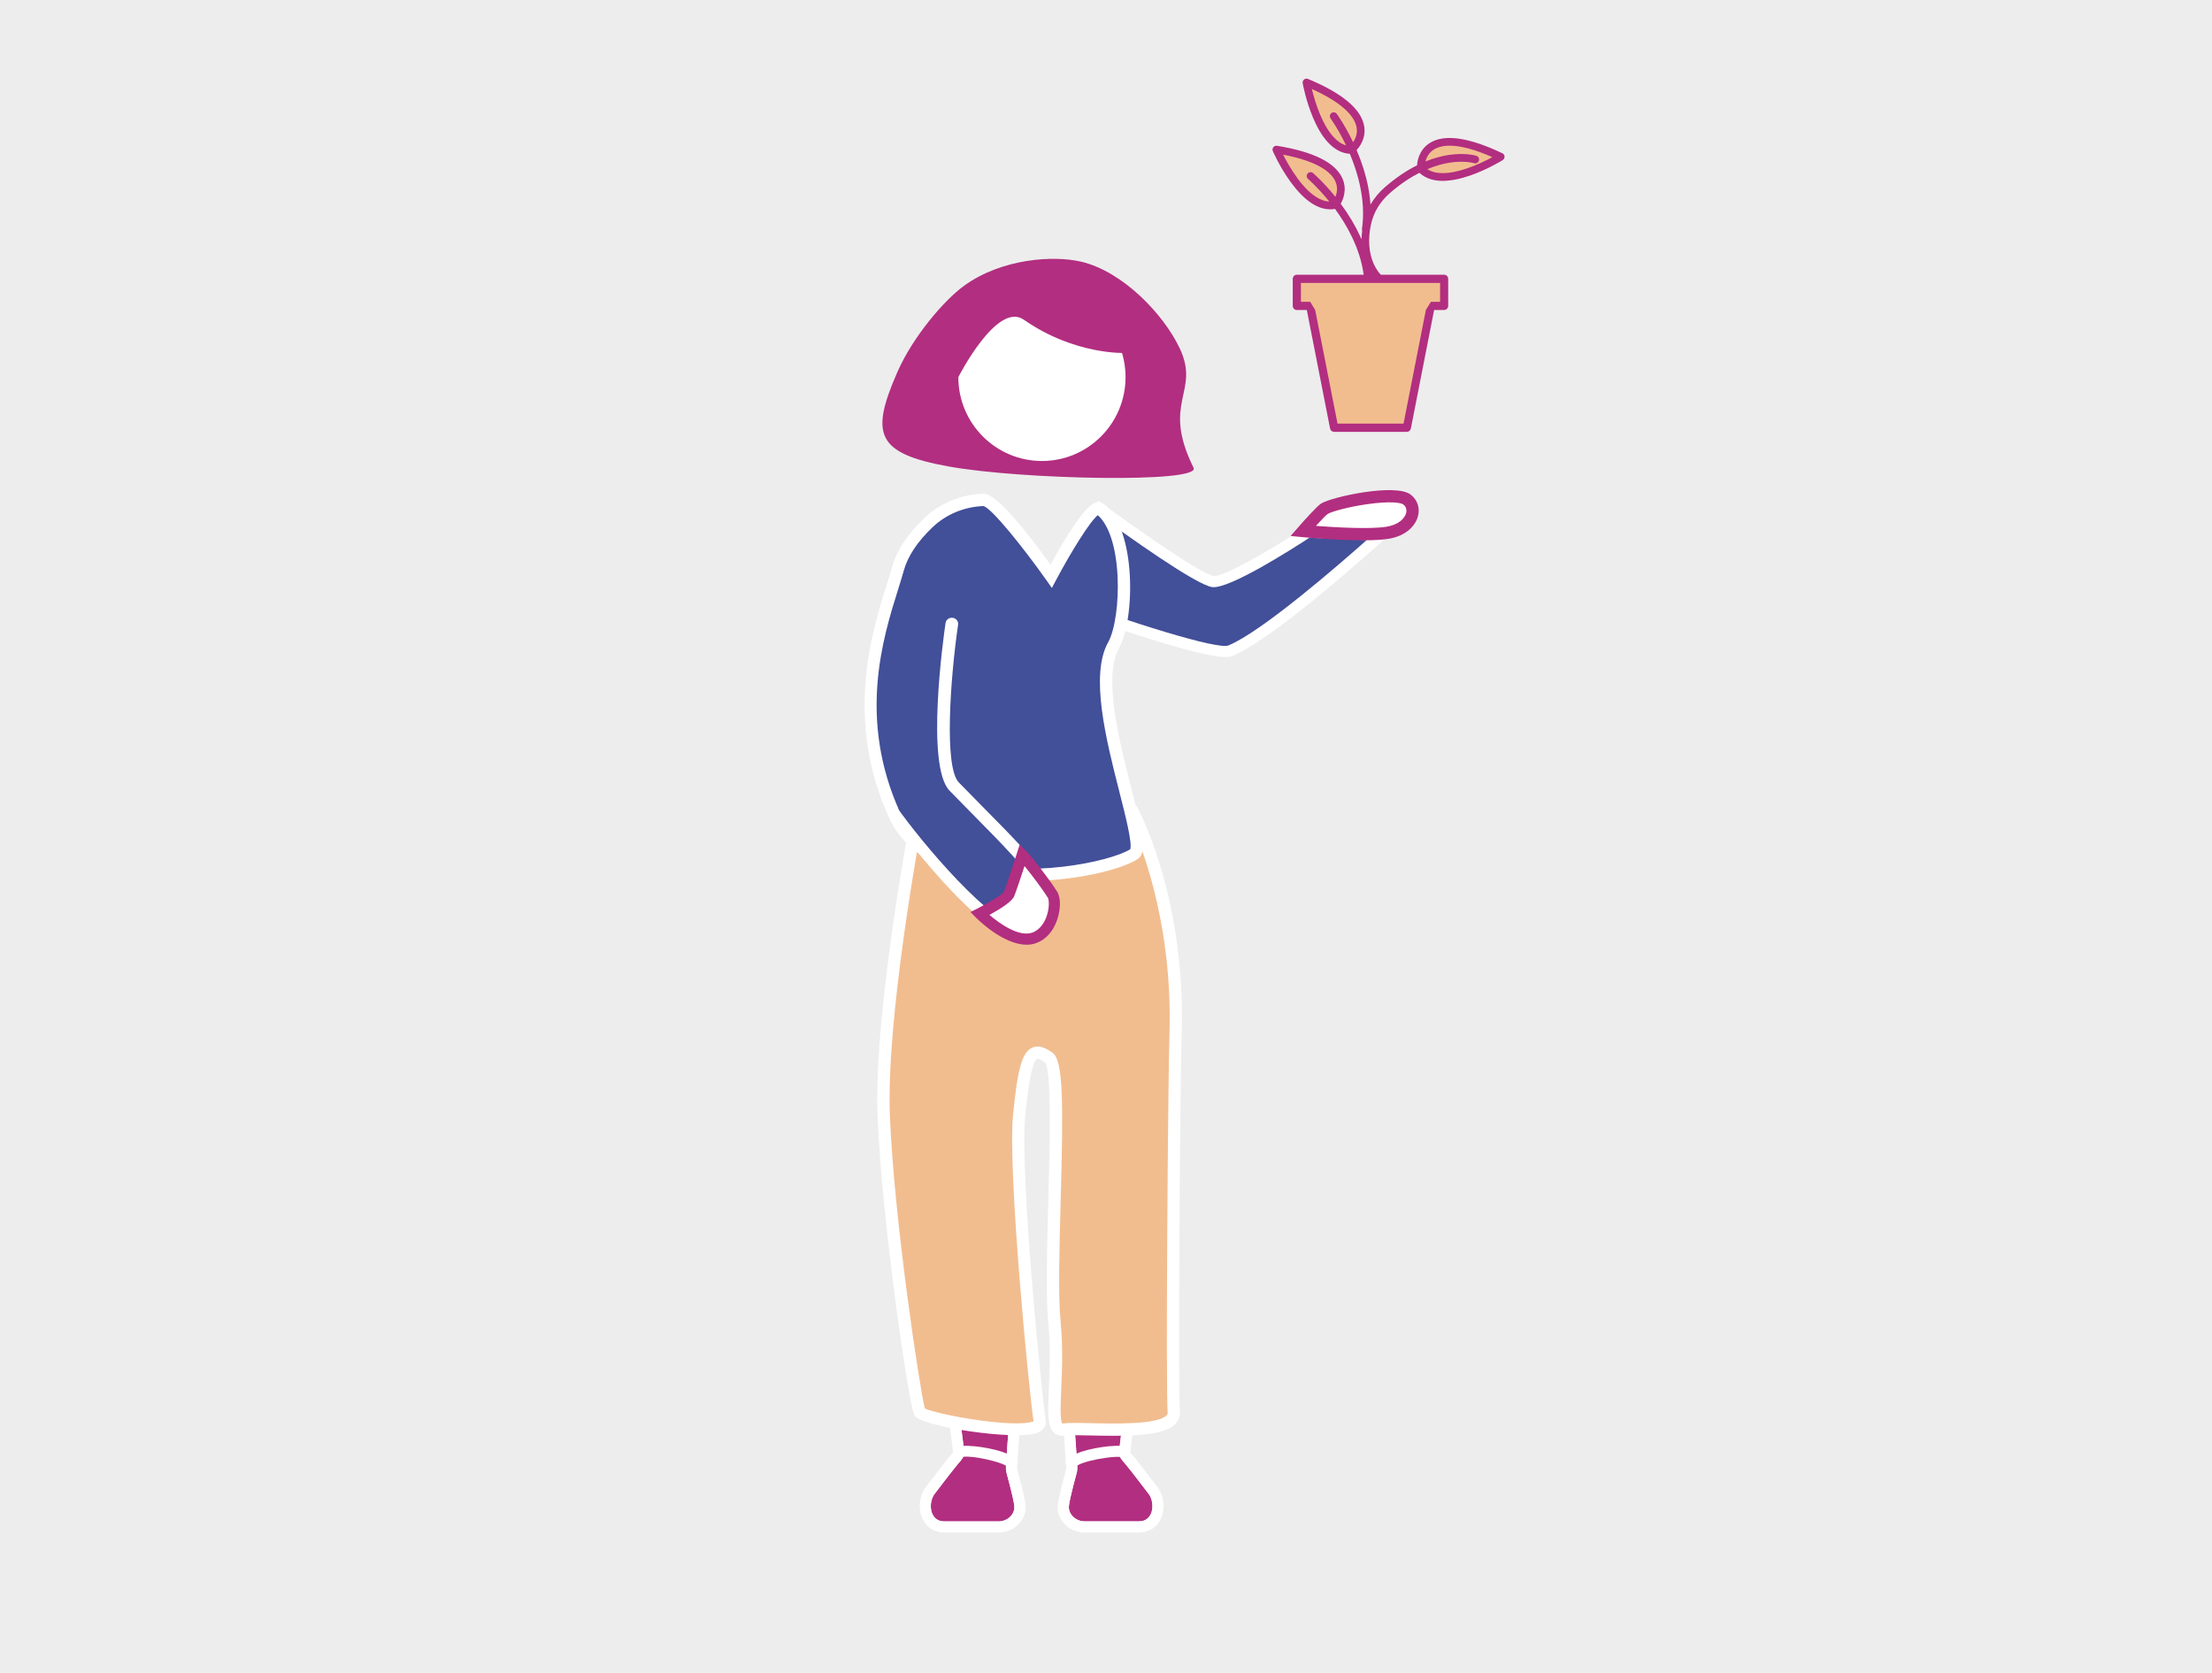<?xml version="1.0" encoding="UTF-8"?>
<svg xmlns="http://www.w3.org/2000/svg" width="394" height="298" viewBox="0 0 394 298" fill="none">
  <rect width="394" height="298" fill="#EDEDED"></rect>
  <g clip-path="url(#clip0_352_521)">
    <path d="M167.923 234.967C167.923 234.967 171.244 252.662 171.717 258.635C171.79 259.556 171.266 260.023 170.494 260.943C169.481 262.155 166.627 265.916 166.627 265.916C165.258 267.421 165.447 271.014 168.185 271.014H177.885C179.421 271.014 180.841 269.758 180.667 268.224C180.492 266.727 179.283 262.367 179.283 262.367C179.181 261.944 179.145 261.513 179.181 261.075L180.667 239.816C180.667 238.195 179.29 236.917 177.681 237.041L170.494 232.185C169.044 232.294 167.923 233.507 167.923 234.96V234.967Z" fill="#B22E80"></path>
    <path d="M170.493 232.185L177.68 237.041C177.753 237.041 177.826 237.034 177.891 237.034C179.413 237.034 180.666 238.268 180.666 239.823L179.18 261.082C179.151 261.513 179.18 261.951 179.282 262.374C179.282 262.374 180.491 266.734 180.666 268.231C180.841 269.758 179.421 271.021 177.884 271.021H168.184C165.446 271.021 165.264 267.428 166.626 265.924C166.626 265.924 169.481 262.163 170.493 260.95C171.257 260.03 171.789 259.563 171.716 258.643C171.243 252.669 167.922 234.974 167.922 234.974C167.922 233.514 169.044 232.309 170.493 232.199M171.032 230.147L170.347 230.198C167.879 230.388 165.942 232.477 165.942 234.96V235.142L165.978 235.325C166.014 235.5 169.262 252.881 169.743 258.73C169.655 258.862 169.452 259.103 169.284 259.3C169.189 259.409 169.087 259.526 168.985 259.658C168.017 260.819 165.49 264.134 165.111 264.646C163.801 266.157 163.444 268.589 164.267 270.459C164.966 272.043 166.437 272.993 168.206 272.993H177.906C179.29 272.993 180.659 272.379 181.569 271.35C182.414 270.4 182.799 269.203 182.654 267.983C182.472 266.42 181.401 262.499 181.227 261.871C181.176 261.651 181.161 261.432 181.176 261.206L182.661 239.955V239.882V239.809C182.661 237.311 180.746 235.259 178.306 235.047L171.614 230.52L171.039 230.133L171.032 230.147Z" fill="white"></path>
    <path d="M170.375 258.774C171.708 258.051 179.565 259.125 180.512 261.009L170.375 258.774Z" fill="#B22E80"></path>
    <path d="M179.624 261.454C179.165 260.541 172.451 258.949 170.834 259.658L169.902 257.898C171.315 257.138 175.757 257.759 178.197 258.526C179.937 259.074 180.986 259.738 181.401 260.556L179.631 261.454H179.624Z" fill="white"></path>
    <path d="M203.139 234.967C203.139 234.967 199.818 252.662 199.345 258.635C199.272 259.556 199.797 260.023 200.568 260.943C201.581 262.155 204.435 265.916 204.435 265.916C205.804 267.421 205.615 271.014 202.877 271.014H193.177C191.641 271.014 190.221 269.758 190.395 268.224C190.57 266.727 191.779 262.367 191.779 262.367C191.881 261.944 191.917 261.513 191.881 261.075L190.395 239.816C190.395 238.195 191.772 236.917 193.381 237.041L200.568 232.185C202.018 232.294 203.139 233.507 203.139 234.96V234.967Z" fill="#B22E80"></path>
    <path d="M200.576 232.185C202.025 232.294 203.147 233.507 203.147 234.96C203.147 234.96 199.826 252.654 199.353 258.628C199.28 259.548 199.804 260.016 200.576 260.936C201.589 262.148 204.443 265.909 204.443 265.909C205.812 267.413 205.623 271.006 202.885 271.006H193.185C191.649 271.006 190.229 269.75 190.403 268.217C190.578 266.72 191.787 262.36 191.787 262.36C191.889 261.936 191.925 261.505 191.889 261.067L190.403 239.809C190.403 238.261 191.663 237.019 193.178 237.019C193.251 237.019 193.316 237.019 193.389 237.027L200.576 232.17M200.037 230.147L199.462 230.534L192.77 235.062C190.338 235.267 188.415 237.326 188.415 239.824V239.962L189.908 261.221C189.923 261.44 189.908 261.666 189.857 261.885C189.682 262.513 188.612 266.442 188.43 267.998C188.292 269.217 188.677 270.415 189.515 271.364C190.425 272.394 191.794 273.007 193.178 273.007H202.877C204.64 273.007 206.111 272.058 206.817 270.473C207.64 268.596 207.283 266.172 205.972 264.66C205.586 264.156 203.059 260.834 202.098 259.672C201.996 259.548 201.894 259.431 201.8 259.315C201.632 259.117 201.421 258.876 201.341 258.745C201.822 252.874 205.069 235.515 205.106 235.34L205.142 235.157V234.974C205.142 232.492 203.205 230.396 200.737 230.213L200.052 230.162L200.037 230.147Z" fill="white"></path>
    <path d="M200.693 258.774C199.361 258.051 191.503 259.125 190.557 261.009L200.693 258.774Z" fill="#B22E80"></path>
    <path d="M191.445 261.454L189.676 260.556C190.091 259.738 191.139 259.074 192.88 258.526C195.319 257.759 199.761 257.138 201.174 257.898L200.227 259.65L200.701 258.774L200.242 259.658C198.968 259.103 192.035 260.3 191.453 261.454H191.445Z" fill="white"></path>
    <path d="M163.808 142.85C163.808 142.85 156.642 179.671 157.407 198.76C158.171 217.849 163.072 250.288 163.808 251.566C164.543 252.844 185.836 256.729 185.195 253.173C184.554 249.617 180.527 209.028 181.517 198.738C182.661 186.842 183.957 186.44 186.804 188.383C189.651 190.325 186.717 224.108 187.795 235.376C188.872 246.644 186.265 255.13 189.433 254.634C192.601 254.137 209.378 256.145 209.058 251.581C208.738 247.017 209.094 193.356 209.378 184.249C210.136 160.267 201.74 144.603 201.74 144.603L163.793 142.835L163.808 142.85Z" fill="#F1BD8F"></path>
    <path d="M198.369 255.765C197.022 255.765 195.602 255.736 194.138 255.707C192.187 255.663 190.337 255.619 189.609 255.729C188.698 255.868 188.109 255.539 187.766 255.232C186.528 254.115 186.638 251.625 186.82 247.484C186.965 244.191 187.147 240.086 186.71 235.486C186.259 230.805 186.485 222.611 186.725 213.935C186.994 204.208 187.359 190.895 186.142 189.259C185.057 188.529 184.788 188.587 184.744 188.609C184.191 188.872 183.368 190.858 182.603 198.848C181.62 209.072 185.633 249.507 186.266 252.976C186.332 253.356 186.426 254.641 184.693 255.276C180.987 256.634 164.056 254.181 162.862 252.114C161.901 250.442 157.065 217.506 156.315 198.804C155.551 179.809 162.665 143.011 162.738 142.638L162.92 141.711L202.425 143.551L202.716 144.099C203.066 144.749 211.244 160.304 210.479 184.301C210.166 194.064 209.845 247.104 210.151 251.523C210.21 252.311 209.94 253.049 209.379 253.633C207.719 255.378 203.561 255.765 198.362 255.765H198.369ZM191.298 253.465C192.121 253.465 193.104 253.487 194.196 253.516C198.398 253.618 206.212 253.801 207.806 252.121C207.967 251.953 207.988 251.822 207.981 251.676C207.639 246.798 208.039 192.567 208.302 184.235C208.964 163.305 202.491 148.641 201.071 145.691L164.711 143.997C163.612 149.831 157.823 181.664 158.507 198.724C159.25 217.338 163.874 247.725 164.733 250.902C165.709 251.369 169.656 252.355 174.44 253.012C180.929 253.911 183.477 253.487 184.096 253.18C183.361 248.543 179.458 208.838 180.441 198.651C181.234 190.391 182.057 187.477 183.827 186.645C185.218 185.988 186.659 186.966 187.431 187.492C189.412 188.843 189.412 196.219 188.924 214.008C188.698 222.238 188.465 230.746 188.902 235.288C189.361 240.043 189.172 244.227 189.019 247.594C188.91 250.018 188.779 253.02 189.215 253.582C189.23 253.582 189.252 253.582 189.288 253.575C189.762 253.502 190.446 253.48 191.305 253.48L191.298 253.465Z" fill="white"></path>
    <path d="M171.76 50.872C168.178 53.457 162.585 59.986 159.825 66.31C154.997 77.352 156.053 80.755 168.957 83.092C181.861 85.436 213.967 86.1 212.598 83.332C206.765 71.524 213.872 69.954 210.122 62.03C207.238 55.94 199.986 48.367 192.602 46.621C187.635 45.446 178.438 46.059 171.76 50.872Z" fill="#B22E80"></path>
    <path d="M185.59 106.154C185.59 106.154 215.665 117.341 219.189 115.896C226.726 112.799 245.943 95.294 245.943 95.294L232.952 94.79C232.952 94.79 219.036 103.948 216.058 103.605C213.079 103.262 195.887 90.628 195.887 90.628L185.597 106.161L185.59 106.154Z" fill="#424F99"></path>
    <path d="M218.292 117.042C216.516 117.042 212.256 116.297 200.757 112.522C192.871 109.929 185.319 107.125 185.247 107.096L184.074 106.657L195.638 89.211L196.475 89.825C203.044 94.644 214.2 102.385 216.173 102.612C217.826 102.802 225.713 98.362 232.412 93.958L232.674 93.783L248.411 94.396L246.612 96.032C245.826 96.755 227.176 113.69 219.567 116.823C219.341 116.911 219.035 117.042 218.3 117.042H218.292ZM187.111 105.657C201.405 110.922 216.887 115.771 218.809 114.975C224.759 112.529 238.493 100.596 243.452 96.193L233.228 95.791C230.337 97.682 219.006 104.949 215.94 104.584C213.086 104.255 200.328 95.097 196.133 92.037L187.111 105.65V105.657Z" fill="white"></path>
    <path d="M175.227 89.051C171.55 89.16 168.018 90.591 165.346 93.133C163.125 95.243 160.816 98.106 159.906 101.421C157.867 108.885 150.454 125.689 159.338 145.209C166.38 160.676 196.338 155.769 201.989 152.146C204.873 150.299 193.178 124.089 198.341 114.917C200.94 110.302 201.392 94.71 195.872 90.621C194.255 89.423 187.221 102.648 187.221 102.648C187.221 102.648 177.558 88.97 175.22 89.043L175.227 89.051Z" fill="#424F99"></path>
    <path d="M182.764 156.959C178.686 156.959 174.513 156.514 170.741 155.396C164.639 153.592 160.473 150.314 158.354 145.654C150.402 128.186 155.281 112.646 157.903 104.299C158.281 103.087 158.616 102.035 158.864 101.122C159.68 98.142 161.609 95.185 164.602 92.329C167.442 89.62 171.207 88.065 175.205 87.948C177.448 87.875 182.72 94.477 187.111 100.582C189.58 96.069 193.264 89.949 195.281 89.489C195.74 89.386 196.184 89.474 196.541 89.737C202.476 94.133 202.192 110.338 199.316 115.45C196.439 120.562 199.388 132.13 201.537 140.572C203.59 148.627 204.355 151.942 202.6 153.059C199.665 154.936 191.444 156.952 182.778 156.952L182.764 156.959ZM175.205 90.146C171.768 90.263 168.534 91.606 166.095 93.929C163.393 96.499 161.668 99.121 160.961 101.714C160.699 102.663 160.364 103.729 159.978 104.971C157.269 113.602 152.732 128.055 160.335 144.756C162.185 148.809 165.891 151.686 171.353 153.308C182.662 156.652 197.568 153.578 201.311 151.292C201.719 150.219 200.437 145.187 199.403 141.134C197.036 131.838 194.087 120.27 197.393 114.391C198.595 112.251 199.301 107.315 199.061 102.641C198.799 97.449 197.524 93.527 195.543 91.775C194.182 92.819 190.774 98.311 188.189 103.174L187.358 104.737L186.339 103.291C182.086 97.281 176.647 90.577 175.205 90.153V90.146Z" fill="white"></path>
    <path d="M159.84 144.917C159.84 144.917 178.984 172.141 185.407 165.876C191.247 160.179 182.232 152.774 169.947 140.111C165.898 135.942 169.525 111.112 169.525 111.112" fill="#424F99"></path>
    <path d="M183.041 167.891C182.881 167.891 182.721 167.891 182.553 167.869C174.332 167.146 159.586 146.954 158.035 144.749C157.685 144.252 158.093 141.287 158.603 140.959C158.603 140.959 159.491 143.427 159.841 143.924C163.904 149.7 176.706 165.204 182.765 165.73C183.529 165.795 184.119 165.605 184.607 165.131C188.758 161.085 183.988 155.9 173.684 145.486C172.235 144.026 170.713 142.478 169.133 140.849C164.851 136.431 168.04 113.566 168.419 110.973C168.506 110.382 169.074 109.973 169.693 110.053C170.312 110.134 170.742 110.681 170.655 111.266C169.286 120.672 168.106 136.621 170.786 139.381C172.359 141.002 173.881 142.543 175.322 144.004C185.408 154.191 192.071 160.924 186.216 166.628C185.364 167.453 184.279 167.884 183.041 167.884V167.891Z" fill="white"></path>
    <path d="M174.529 162.735C174.529 162.735 180.151 168.461 184.171 167.081C187.688 165.868 188.3 160.683 187.491 159.398C186.02 157.061 182.809 152.986 182.081 152.292C182.081 152.292 180.406 157.521 179.743 159.237C179.328 160.311 174.529 162.735 174.529 162.735Z" fill="white"></path>
    <path d="M182.845 168.286C178.636 168.286 174.034 163.656 173.815 163.437L172.861 162.465L174.077 161.852C176.109 160.822 178.505 159.369 178.833 158.843C179.459 157.215 181.112 152.044 181.134 151.993L181.614 150.481L182.758 151.577C183.602 152.38 186.85 156.528 188.321 158.872C188.962 159.895 188.947 162.013 188.277 163.919C187.556 165.978 186.209 167.438 184.483 168.03C183.952 168.213 183.398 168.293 182.845 168.293V168.286ZM176.233 162.969C178.155 164.627 181.527 166.935 183.843 166.139C185.379 165.613 186.107 164.101 186.413 163.254C186.996 161.589 186.821 160.201 186.653 159.931C185.634 158.31 183.733 155.805 182.488 154.272C181.935 155.966 181.105 158.478 180.668 159.603C180.289 160.581 178.257 161.881 176.24 162.969H176.233Z" fill="#B22E80"></path>
    <path d="M200.481 67.186C200.481 75.431 193.81 82.12 185.589 82.12C177.368 82.12 170.697 75.431 170.697 67.186C170.697 58.941 177.368 52.252 185.589 52.252C193.81 52.252 200.481 58.941 200.481 67.186Z" fill="white"></path>
    <path d="M200.48 62.87C200.48 62.87 191.516 63.323 182.355 56.948C177.578 53.617 170.697 67.186 170.697 67.186L170.369 60.081C170.136 55.071 174.127 50.872 179.129 50.872H200.48V62.87Z" fill="#B22E80"></path>
    <path d="M232.107 94.593C232.107 94.593 235.21 91.052 235.901 90.628C237.838 89.445 248.514 87.364 250.611 88.985C252.708 90.606 251.47 94.228 247.116 94.915C242.761 95.601 232.115 94.593 232.115 94.593H232.107Z" fill="white"></path>
    <path d="M242.826 96.251C238.057 96.251 232.333 95.711 232.005 95.681L229.879 95.477L231.292 93.863C232.26 92.76 234.583 90.146 235.333 89.686C237.292 88.488 248.594 86.042 251.273 88.109C252.46 89.029 252.948 90.453 252.577 91.928C252.162 93.549 250.56 95.47 247.283 95.988C246.111 96.171 244.53 96.244 242.826 96.244V96.251ZM234.394 93.68C237.707 93.929 243.948 94.309 246.941 93.834C249.169 93.483 250.225 92.3 250.458 91.395C250.545 91.037 250.604 90.365 249.941 89.854C249.569 89.569 247.72 89.197 243.351 89.839C240.154 90.307 237.212 91.11 236.469 91.563C236.214 91.738 235.348 92.629 234.394 93.68Z" fill="#B22E80"></path>
    <path d="M231.445 49.462L257.216 49.952V54.494H255.082L250.553 75.957H237.78L233.345 54.713L231.117 54.494L231.445 49.462Z" fill="#F1BD8F"></path>
    <path d="M228.008 26.794C228.008 26.794 235.159 28.328 236.528 29.752C237.897 31.176 239.2 33.089 238.822 34.294C238.443 35.499 237.241 36.923 236.804 36.814C236.368 36.704 232.435 34.572 231.729 33.696C231.023 32.819 228.015 26.794 228.015 26.794H228.008Z" fill="#F1BD8F"></path>
    <path d="M232.791 15.263C232.791 15.263 239.643 17.819 240.794 19.426C241.945 21.033 242.957 23.121 242.411 24.253C241.864 25.385 240.466 26.627 240.051 26.451C239.636 26.276 236.046 23.596 235.478 22.625C234.91 21.653 232.798 15.263 232.798 15.263H232.791Z" fill="#F1BD8F"></path>
    <path d="M266.943 27.883C266.943 27.883 260.339 24.735 258.394 25.035C256.45 25.334 254.244 26.05 253.814 27.24C253.384 28.43 253.479 30.293 253.887 30.468C254.295 30.643 258.715 31.351 259.814 31.088C260.914 30.826 266.943 27.875 266.943 27.875V27.883Z" fill="#F1BD8F"></path>
    <path d="M267.999 27.89C267.985 27.642 267.839 27.415 267.606 27.306C261.591 24.436 257.229 23.829 254.637 25.494C252.7 26.743 252.438 28.825 252.409 29.445C250.479 30.409 248.564 31.709 246.707 33.323C245.629 34.258 244.762 35.302 244.107 36.449C244.034 35.397 243.896 34.331 243.685 33.243C243.27 31.118 242.578 28.927 241.638 26.729C242.141 26.196 243.342 24.655 242.993 22.508C242.498 19.462 239.126 16.614 232.973 14.058C232.74 13.963 232.478 14 232.281 14.161C232.084 14.321 231.99 14.57 232.034 14.818C232.055 14.942 232.587 17.907 233.861 20.93C234.619 22.741 235.485 24.195 236.439 25.253C237.641 26.59 238.981 27.313 240.43 27.401C241.842 30.738 243.328 35.718 242.592 40.786C242.578 40.903 242.592 41.02 242.629 41.122C242.563 41.641 242.527 42.145 242.512 42.641C242.44 42.481 242.374 42.32 242.301 42.159C241.405 40.188 240.233 38.216 238.806 36.295C239.17 35.66 239.993 33.885 239.148 31.87C237.961 29.022 234.029 27.035 227.453 25.969C227.206 25.933 226.958 26.028 226.805 26.225C226.652 26.422 226.616 26.692 226.718 26.919C226.769 27.035 227.97 29.796 229.907 32.447C231.065 34.031 232.237 35.244 233.41 36.054C234.597 36.88 235.784 37.288 236.949 37.288C237.233 37.288 237.51 37.267 237.794 37.215C239.825 39.983 242.257 44.168 242.898 48.936H230.992C230.592 48.936 230.264 49.265 230.264 49.667V54.494C230.264 54.895 230.592 55.224 230.992 55.224H232.769L236.912 76.336C236.978 76.68 237.277 76.928 237.626 76.928H250.588C250.938 76.928 251.236 76.68 251.302 76.336L255.445 55.224H257.222C257.623 55.224 257.95 54.895 257.95 54.494V49.667C257.95 49.265 257.623 48.936 257.222 48.936H245.942C245.658 48.637 245.127 47.987 244.675 46.979C243.816 45.051 243.641 42.671 244.173 40.085C244.631 37.873 245.782 35.945 247.595 34.367C249.459 32.746 251.222 31.6 252.824 30.782C253.85 31.738 255.249 32.22 256.982 32.22C258.402 32.22 260.062 31.892 261.912 31.249C265.006 30.168 267.555 28.584 267.664 28.518C267.876 28.386 267.999 28.145 267.985 27.897L267.999 27.89ZM237.466 24.333C236.621 23.391 235.835 22.07 235.136 20.412C234.415 18.703 233.941 16.98 233.665 15.855C239.723 18.586 241.362 21.069 241.638 22.712C241.77 23.494 241.631 24.26 241.223 24.991C241.151 25.115 241.078 25.232 241.012 25.334C239.57 22.303 238.18 20.383 238.114 20.288C237.888 19.981 237.459 19.915 237.153 20.142C236.847 20.368 236.781 20.799 237.007 21.105C237.022 21.127 238.376 22.997 239.76 25.896C238.959 25.663 238.194 25.144 237.473 24.341L237.466 24.333ZM231.029 31.643C229.936 30.146 229.07 28.584 228.545 27.547C235.07 28.803 237.233 30.84 237.881 32.374C238.187 33.104 238.231 33.878 237.997 34.689C237.961 34.827 237.917 34.952 237.866 35.068C235.762 32.454 233.971 30.906 233.883 30.833C233.592 30.584 233.162 30.621 232.915 30.913C232.667 31.205 232.703 31.636 232.995 31.884C233.017 31.899 234.757 33.403 236.774 35.908C235.944 35.864 235.077 35.543 234.189 34.93C233.148 34.207 232.077 33.111 231.014 31.651L231.029 31.643ZM233.366 53.764H231.72V50.397H256.508V53.764H254.863L253.974 55.224L249.998 75.46H238.238L234.262 55.224L233.373 53.764H233.366ZM261.453 29.949C259.756 30.541 258.256 30.84 256.996 30.84C256.996 30.84 256.996 30.84 256.989 30.84C255.875 30.84 254.957 30.599 254.236 30.132C255.795 29.474 257.164 29.139 258.249 28.971C260.892 28.569 262.545 29.058 262.56 29.066C262.924 29.182 263.31 28.978 263.419 28.613C263.536 28.248 263.332 27.861 262.968 27.751C262.895 27.729 261.067 27.167 258.14 27.59C256.741 27.795 255.314 28.189 253.901 28.766C253.923 28.671 253.952 28.576 253.989 28.474C254.258 27.678 254.732 27.065 255.394 26.641C256.8 25.75 259.734 25.305 265.815 27.992C264.795 28.547 263.201 29.343 261.453 29.949Z" fill="#B22E80"></path>
  </g>
  <defs>
    <clipPath id="clip0_352_521">
      <rect width="114" height="259" fill="white" transform="translate(154 14)"></rect>
    </clipPath>
  </defs>
</svg>
